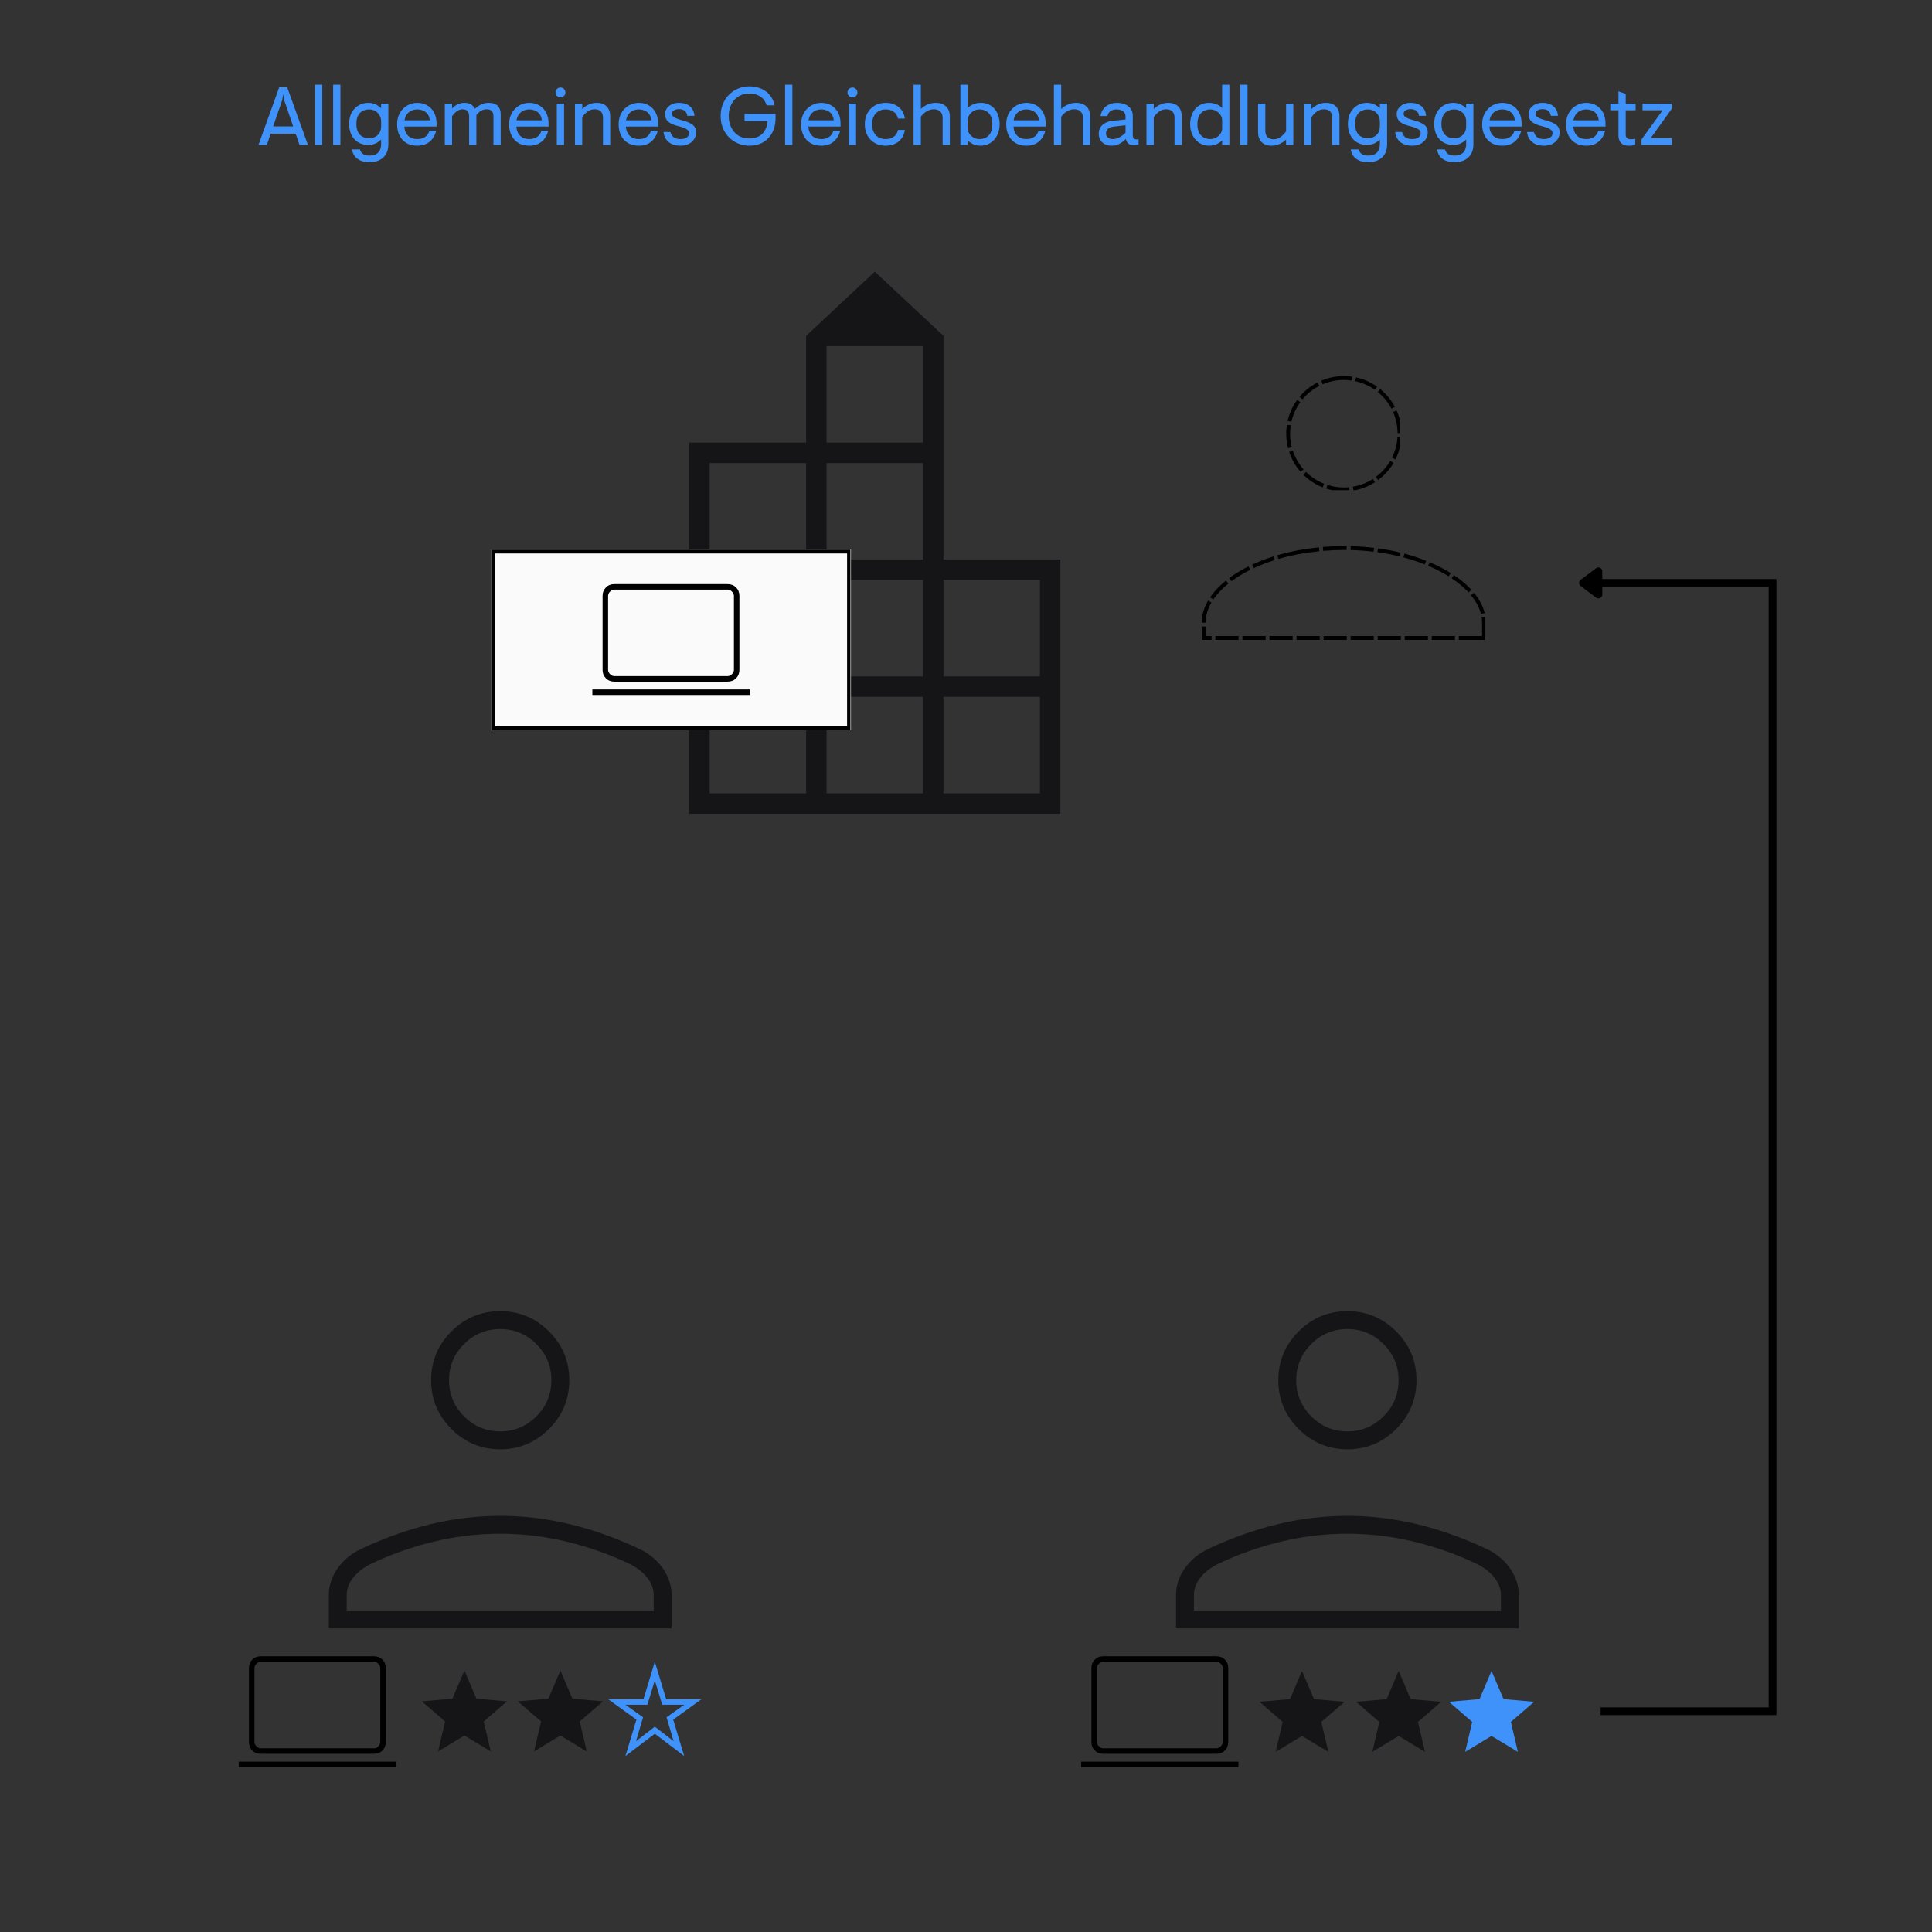 <svg xmlns="http://www.w3.org/2000/svg" xmlns:xlink="http://www.w3.org/1999/xlink" width="500" zoomAndPan="magnify" viewBox="0 0 375 375" height="500" preserveAspectRatio="xMidYMid meet" version="1.0"><rect x="0" y="0" width="375" height="375" fill="#333333" stroke="none"/><defs><g/><clipPath id="61af30947c"><path d="M 249.656 73 L 271.797 73 L 271.797 95.141 L 249.656 95.141 Z M 249.656 73 " clip-rule="nonzero"/></clipPath><clipPath id="d04f875b0f"><path d="M 260.84 73 C 254.664 73 249.656 78.008 249.656 84.184 C 249.656 90.363 254.664 95.371 260.84 95.371 C 267.02 95.371 272.027 90.363 272.027 84.184 C 272.027 78.008 267.02 73 260.84 73 Z M 260.84 73 " clip-rule="nonzero"/></clipPath><clipPath id="1d013d5495"><path d="M 233.262 105.996 L 288.293 105.996 L 288.293 124.344 L 233.262 124.344 Z M 233.262 105.996 " clip-rule="nonzero"/></clipPath><clipPath id="c5a5f9f224"><path d="M 251.656 106.871 C 254.477 106.344 257.699 105.996 260.855 105.996 C 264.008 105.996 267.047 106.293 269.844 106.824 C 269.902 106.84 269.961 106.84 270.023 106.855 C 280.531 108.973 288.27 114.562 288.418 120.672 L 288.418 124.203 L 233.262 124.203 L 233.262 120.676 C 233.41 114.531 241.031 108.941 251.656 106.871 Z M 251.656 106.871 " clip-rule="nonzero"/></clipPath><clipPath id="d4c49daa67"><path d="M 95.324 106.676 L 165.168 106.676 L 165.168 141.75 L 95.324 141.75 Z M 95.324 106.676 " clip-rule="nonzero"/></clipPath><clipPath id="817c27051b"><path d="M 95.324 106.676 L 165.074 106.676 L 165.074 141.75 L 95.324 141.75 Z M 95.324 106.676 " clip-rule="nonzero"/></clipPath></defs><path fill="#151417" d="M 133.777 157.949 L 133.777 85.902 L 156.469 85.902 L 156.469 65.199 L 169.801 52.719 L 183.133 65.199 L 183.133 108.594 L 205.824 108.594 L 205.824 157.949 Z M 137.75 153.977 L 156.469 153.977 L 156.469 135.258 L 137.75 135.258 Z M 137.75 131.285 L 156.469 131.285 L 156.469 112.566 L 137.75 112.566 Z M 137.75 108.594 L 156.469 108.594 L 156.469 89.875 L 137.75 89.875 Z M 160.441 153.977 L 179.16 153.977 L 179.16 135.258 L 160.441 135.258 Z M 160.441 131.285 L 179.16 131.285 L 179.16 112.566 L 160.441 112.566 Z M 160.441 108.594 L 179.16 108.594 L 179.16 89.875 L 160.441 89.875 Z M 160.441 85.902 L 179.16 85.902 L 179.16 67.184 L 160.441 67.184 Z M 183.133 153.977 L 201.852 153.977 L 201.852 135.258 L 183.133 135.258 Z M 183.133 131.285 L 201.852 131.285 L 201.852 112.566 L 183.133 112.566 Z M 183.133 131.285 " fill-opacity="1" fill-rule="nonzero"/><g clip-path="url(#61af30947c)"><g clip-path="url(#d04f875b0f)"><path fill="#000000" d="M 256.086 74.891 C 254.82 75.539 253.73 76.414 252.816 77.508 L 251.664 76.551 C 252.711 75.297 253.953 74.297 255.402 73.559 Z M 252.387 78.062 C 251.551 79.215 250.977 80.48 250.664 81.863 L 249.199 81.531 C 249.559 79.949 250.219 78.5 251.172 77.184 Z M 250.531 82.555 C 250.445 83.09 250.406 83.633 250.406 84.184 C 250.406 85.078 250.516 85.949 250.738 86.805 L 249.285 87.18 C 249.031 86.203 248.906 85.203 248.906 84.184 C 248.906 83.559 248.953 82.938 249.051 82.32 Z M 250.934 87.473 C 251.379 88.816 252.074 90.023 253.02 91.094 L 251.895 92.086 C 250.816 90.867 250.02 89.484 249.508 87.945 Z M 253.5 91.602 C 254.52 92.609 255.688 93.371 257.012 93.895 L 256.457 95.289 C 254.945 94.691 253.609 93.82 252.445 92.668 Z M 257.66 94.125 C 258.688 94.453 259.75 94.621 260.84 94.621 C 261.188 94.621 261.535 94.602 261.879 94.566 L 262.027 96.062 C 261.633 96.102 261.238 96.121 260.84 96.121 C 259.594 96.121 258.379 95.93 257.203 95.555 Z M 262.586 94.473 C 263.984 94.238 265.281 93.738 266.477 92.969 L 267.285 94.23 C 265.918 95.109 264.434 95.684 262.832 95.953 Z M 267.055 92.57 C 268.195 91.719 269.129 90.684 269.848 89.457 L 271.141 90.215 C 270.32 91.617 269.254 92.805 267.945 93.773 Z M 270.184 88.836 C 270.82 87.562 271.176 86.215 271.258 84.793 L 272.754 84.879 C 272.664 86.508 272.254 88.051 271.527 89.504 Z M 271.273 84.066 C 271.258 82.633 270.965 81.266 270.387 79.965 L 271.762 79.359 C 272.418 80.848 272.758 82.41 272.773 84.051 Z M 270.078 79.328 C 269.418 78.07 268.531 76.992 267.426 76.09 L 268.375 74.926 C 269.637 75.957 270.648 77.191 271.406 78.629 Z M 266.867 75.664 C 265.707 74.844 264.438 74.281 263.051 73.984 L 263.367 72.516 C 264.953 72.859 266.41 73.5 267.734 74.441 Z M 262.359 73.859 C 261.855 73.785 261.352 73.75 260.84 73.75 C 259.406 73.75 258.035 74.027 256.727 74.59 L 256.137 73.211 C 257.633 72.57 259.199 72.25 260.84 72.25 C 261.422 72.25 262 72.289 262.574 72.375 Z M 262.359 73.859 " fill-opacity="1" fill-rule="nonzero"/></g></g><g clip-path="url(#1d013d5495)"><g clip-path="url(#c5a5f9f224)"><path fill="#000000" d="M 256.703 105.43 C 258.125 105.305 259.508 105.246 260.855 105.246 L 261.395 105.25 L 261.383 106.75 L 260.855 106.746 C 259.551 106.746 258.211 106.805 256.832 106.922 Z M 262.188 105.262 C 263.742 105.305 265.285 105.414 266.809 105.598 L 266.629 107.086 C 265.152 106.91 263.66 106.801 262.148 106.762 Z M 267.551 105.691 C 268.371 105.805 269.184 105.934 269.984 106.086 L 270.016 106.09 L 270.043 106.102 L 270.035 106.098 C 270.109 106.105 270.172 106.117 270.223 106.133 L 270.023 106.855 L 270.172 106.121 C 270.801 106.246 271.422 106.387 272.039 106.539 L 271.68 107.996 C 271.086 107.848 270.484 107.715 269.875 107.59 L 269.848 107.586 L 269.82 107.578 L 269.828 107.582 C 269.758 107.57 269.695 107.559 269.645 107.547 L 269.844 106.824 L 269.703 107.559 C 268.93 107.414 268.145 107.285 267.352 107.18 Z M 272.797 106.734 C 274.297 107.137 275.73 107.609 277.098 108.152 L 276.543 109.547 C 275.23 109.023 273.852 108.57 272.41 108.184 Z M 277.793 108.438 C 279.316 109.082 280.715 109.805 281.988 110.602 L 281.195 111.871 C 279.988 111.117 278.66 110.434 277.207 109.82 Z M 282.613 111.004 C 283.996 111.926 285.172 112.914 286.145 113.973 L 285.039 114.988 C 284.148 114.02 283.062 113.109 281.781 112.25 Z M 286.672 114.578 C 287.797 115.938 288.543 117.348 288.91 118.801 L 287.457 119.168 C 287.145 117.934 286.496 116.719 285.516 115.535 Z M 289.074 119.609 C 289.129 119.957 289.16 120.305 289.168 120.652 L 289.168 124.953 L 288.406 124.953 L 288.406 123.453 L 288.418 123.453 L 288.418 124.203 L 287.668 124.203 L 287.668 120.672 L 288.418 120.672 L 287.668 120.691 C 287.66 120.406 287.637 120.121 287.594 119.836 Z M 287.656 124.953 L 283.156 124.953 L 283.156 123.453 L 287.656 123.453 Z M 282.406 124.953 L 277.906 124.953 L 277.906 123.453 L 282.406 123.453 Z M 277.156 124.953 L 272.656 124.953 L 272.656 123.453 L 277.156 123.453 Z M 271.906 124.953 L 267.406 124.953 L 267.406 123.453 L 271.906 123.453 Z M 266.656 124.953 L 262.156 124.953 L 262.156 123.453 L 266.656 123.453 Z M 261.406 124.953 L 256.906 124.953 L 256.906 123.453 L 261.406 123.453 Z M 256.156 124.953 L 251.656 124.953 L 251.656 123.453 L 256.156 123.453 Z M 250.906 124.953 L 246.406 124.953 L 246.406 123.453 L 250.906 123.453 Z M 245.656 124.953 L 241.156 124.953 L 241.156 123.453 L 245.656 123.453 Z M 240.406 124.953 L 235.906 124.953 L 235.906 123.453 L 240.406 123.453 Z M 235.156 124.953 L 232.512 124.953 L 232.512 121.598 L 234.012 121.598 L 234.012 124.203 L 233.262 124.203 L 233.262 123.453 L 235.156 123.453 Z M 232.512 120.848 L 232.512 120.656 C 232.547 119.141 232.992 117.652 233.84 116.195 L 235.137 116.949 C 234.418 118.188 234.043 119.434 234.012 120.691 L 233.262 120.676 L 234.012 120.676 L 234.012 120.848 Z M 234.266 115.52 C 235.082 114.309 236.156 113.172 237.492 112.098 L 238.434 113.27 C 237.215 114.246 236.242 115.277 235.508 116.359 Z M 238.125 111.609 C 239.277 110.758 240.566 109.977 242 109.266 L 242.664 110.609 C 241.312 111.281 240.098 112.016 239.02 112.816 Z M 242.723 108.918 C 244.059 108.297 245.48 107.75 246.992 107.277 L 247.441 108.707 C 245.992 109.16 244.633 109.684 243.352 110.277 Z M 247.723 107.055 C 248.949 106.695 250.211 106.391 251.512 106.137 C 252.961 105.863 254.438 105.652 255.934 105.5 L 256.086 106.992 C 254.629 107.141 253.199 107.344 251.801 107.609 C 250.543 107.852 249.324 108.148 248.141 108.492 Z M 247.723 107.055 " fill-opacity="1" fill-rule="nonzero"/></g></g><g clip-path="url(#d4c49daa67)"><path fill="#fafafa" d="M 95.324 106.676 L 165.199 106.676 L 165.199 141.75 L 95.324 141.75 Z M 95.324 106.676 " fill-opacity="1" fill-rule="nonzero"/></g><g clip-path="url(#817c27051b)"><path stroke-linecap="butt" transform="matrix(0.75, 0, 0, 0.75, 95.323, 106.676)" fill="none" stroke-linejoin="miter" d="M 0.001 -0.001 L 93.126 -0.001 L 93.126 46.765 L 0.001 46.765 Z M 0.001 -0.001 " stroke="#000000" stroke-width="2" stroke-opacity="1" stroke-miterlimit="4"/></g><path fill="#000000" d="M 114.977 134.891 L 114.977 133.824 L 145.504 133.824 L 145.504 134.891 Z M 119.25 132.297 C 118.59 132.297 118.043 132.082 117.609 131.648 C 117.18 131.215 116.961 130.668 116.961 130.008 L 116.961 115.66 C 116.961 115 117.18 114.453 117.609 114.02 C 118.043 113.586 118.59 113.371 119.25 113.371 L 141.23 113.371 C 141.891 113.371 142.438 113.586 142.871 114.02 C 143.305 114.453 143.52 115 143.52 115.66 L 143.52 130.008 C 143.52 130.668 143.305 131.215 142.871 131.648 C 142.438 132.082 141.891 132.297 141.23 132.297 Z M 119.25 131.23 L 141.23 131.23 C 141.535 131.23 141.816 131.102 142.07 130.848 C 142.324 130.594 142.453 130.312 142.453 130.008 L 142.453 115.66 C 142.453 115.355 142.324 115.074 142.07 114.82 C 141.816 114.566 141.535 114.438 141.23 114.438 L 119.25 114.438 C 118.945 114.438 118.668 114.566 118.41 114.82 C 118.156 115.074 118.031 115.355 118.031 115.66 L 118.031 130.008 C 118.031 130.312 118.156 130.594 118.41 130.848 C 118.668 131.102 118.945 131.23 119.25 131.23 Z M 118.031 131.23 L 118.031 114.438 Z M 118.031 131.23 " fill-opacity="1" fill-rule="nonzero"/><path fill="#151417" d="M 261.531 281.309 C 257.844 281.309 254.688 279.992 252.062 277.367 C 249.434 274.742 248.121 271.586 248.121 267.898 C 248.121 264.211 249.434 261.055 252.062 258.43 C 254.688 255.805 257.844 254.492 261.531 254.492 C 265.219 254.492 268.375 255.805 271 258.43 C 273.625 261.055 274.938 264.211 274.938 267.898 C 274.938 271.586 273.625 274.742 271 277.367 C 268.375 279.992 265.219 281.309 261.531 281.309 Z M 228.258 316.066 L 228.258 309.613 C 228.258 307.793 228.816 306.074 229.934 304.461 C 231.051 302.848 232.562 301.582 234.465 300.672 C 239.02 298.523 243.551 296.906 248.059 295.832 C 252.57 294.754 257.062 294.219 261.531 294.219 C 266 294.219 270.488 294.754 275 295.832 C 279.512 296.906 284.043 298.523 288.594 300.672 C 290.496 301.582 292.008 302.848 293.125 304.461 C 294.242 306.074 294.801 307.793 294.801 309.613 L 294.801 316.066 Z M 231.734 312.59 L 291.324 312.59 L 291.324 309.613 C 291.324 308.453 290.934 307.355 290.145 306.32 C 289.359 305.289 288.262 304.398 286.855 303.652 C 282.883 301.75 278.758 300.281 274.48 299.246 C 270.203 298.211 265.887 297.695 261.531 297.695 C 257.176 297.695 252.859 298.211 248.582 299.246 C 244.301 300.281 240.176 301.75 236.203 303.652 C 234.797 304.398 233.699 305.289 232.914 306.32 C 232.129 307.355 231.734 308.453 231.734 309.613 Z M 261.531 277.832 C 264.262 277.832 266.598 276.859 268.543 274.914 C 270.488 272.969 271.461 270.629 271.461 267.898 C 271.461 265.168 270.488 262.828 268.543 260.887 C 266.598 258.941 264.262 257.969 261.531 257.969 C 258.797 257.969 256.461 258.941 254.516 260.887 C 252.57 262.828 251.598 265.168 251.598 267.898 C 251.598 270.629 252.57 272.969 254.516 274.914 C 256.461 276.859 258.797 277.832 261.531 277.832 Z M 261.531 267.898 Z M 261.531 312.59 Z M 261.531 312.59 " fill-opacity="1" fill-rule="nonzero"/><path fill="#000000" d="M 209.859 343.004 L 209.859 341.938 L 240.387 341.938 L 240.387 343.004 Z M 214.133 340.41 C 213.473 340.41 212.926 340.195 212.492 339.762 C 212.062 339.328 211.844 338.781 211.844 338.121 L 211.844 323.773 C 211.844 323.113 212.062 322.566 212.492 322.133 C 212.926 321.699 213.473 321.484 214.133 321.484 L 236.113 321.484 C 236.777 321.484 237.324 321.699 237.754 322.133 C 238.188 322.566 238.402 323.113 238.402 323.773 L 238.402 338.121 C 238.402 338.781 238.188 339.328 237.754 339.762 C 237.324 340.195 236.777 340.41 236.113 340.41 Z M 214.133 339.344 L 236.113 339.344 C 236.418 339.344 236.699 339.215 236.953 338.961 C 237.207 338.707 237.336 338.426 237.336 338.121 L 237.336 323.773 C 237.336 323.469 237.207 323.188 236.953 322.934 C 236.699 322.68 236.418 322.551 236.113 322.551 L 214.133 322.551 C 213.828 322.551 213.551 322.68 213.297 322.934 C 213.039 323.188 212.914 323.469 212.914 323.773 L 212.914 338.121 C 212.914 338.426 213.039 338.707 213.297 338.961 C 213.551 339.215 213.828 339.344 214.133 339.344 Z M 212.914 339.344 L 212.914 322.551 Z M 212.914 339.344 " fill-opacity="1" fill-rule="nonzero"/><path fill="#151417" d="M 247.602 340.035 L 248.965 334.227 L 244.457 330.32 L 250.387 329.805 L 252.719 324.328 L 255.047 329.805 L 260.98 330.32 L 256.469 334.227 L 257.832 340.035 L 252.719 336.949 Z M 247.602 340.035 " fill-opacity="1" fill-rule="nonzero"/><path fill="#151417" d="M 266.363 340.035 L 267.727 334.227 L 263.215 330.32 L 269.148 329.805 L 271.477 324.328 L 273.809 329.805 L 279.738 330.32 L 275.23 334.227 L 276.59 340.035 L 271.477 336.949 Z M 266.363 340.035 " fill-opacity="1" fill-rule="nonzero"/><path fill="#3f92fa" d="M 284.391 340.035 L 285.754 334.227 L 281.242 330.32 L 287.176 329.805 L 289.504 324.328 L 291.836 329.805 L 297.766 330.32 L 293.258 334.227 L 294.617 340.035 L 289.504 336.949 Z M 284.391 340.035 " fill-opacity="1" fill-rule="nonzero"/><path fill="#151417" d="M 97.09 281.309 C 93.402 281.309 90.246 279.992 87.621 277.367 C 84.996 274.742 83.684 271.586 83.684 267.898 C 83.684 264.211 84.996 261.055 87.621 258.43 C 90.246 255.805 93.402 254.492 97.09 254.492 C 100.777 254.492 103.934 255.805 106.559 258.43 C 109.184 261.055 110.496 264.211 110.496 267.898 C 110.496 271.586 109.184 274.742 106.559 277.367 C 103.934 279.992 100.777 281.309 97.09 281.309 Z M 63.82 316.066 L 63.82 309.613 C 63.82 307.793 64.379 306.074 65.496 304.461 C 66.613 302.848 68.121 301.582 70.027 300.672 C 74.578 298.523 79.109 296.906 83.621 295.832 C 88.129 294.754 92.621 294.219 97.09 294.219 C 101.559 294.219 106.051 294.754 110.559 295.832 C 115.07 296.906 119.602 298.523 124.152 300.672 C 126.059 301.582 127.566 302.848 128.684 304.461 C 129.801 306.074 130.359 307.793 130.359 309.613 L 130.359 316.066 Z M 67.297 312.59 L 126.883 312.59 L 126.883 309.613 C 126.883 308.453 126.492 307.355 125.707 306.32 C 124.918 305.289 123.824 304.398 122.414 303.652 C 118.441 301.75 114.316 300.281 110.039 299.246 C 105.762 298.211 101.445 297.695 97.09 297.695 C 92.734 297.695 88.418 298.211 84.141 299.246 C 79.863 300.281 75.738 301.75 71.766 303.652 C 70.355 304.398 69.262 305.289 68.473 306.32 C 67.688 307.355 67.297 308.453 67.297 309.613 Z M 97.09 277.832 C 99.82 277.832 102.16 276.859 104.105 274.914 C 106.051 272.969 107.02 270.629 107.02 267.898 C 107.02 265.168 106.051 262.828 104.105 260.887 C 102.16 258.941 99.82 257.969 97.09 257.969 C 94.359 257.969 92.02 258.941 90.074 260.887 C 88.129 262.828 87.156 265.168 87.156 267.898 C 87.156 270.629 88.129 272.969 90.074 274.914 C 92.02 276.859 94.359 277.832 97.09 277.832 Z M 97.09 267.898 Z M 97.09 312.59 Z M 97.09 312.59 " fill-opacity="1" fill-rule="nonzero"/><path fill="#000000" d="M 46.34 343.004 L 46.34 341.938 L 76.867 341.938 L 76.867 343.004 Z M 50.613 340.41 C 49.953 340.41 49.406 340.195 48.973 339.762 C 48.539 339.328 48.324 338.781 48.324 338.121 L 48.324 323.773 C 48.324 323.113 48.539 322.566 48.973 322.133 C 49.406 321.699 49.953 321.484 50.613 321.484 L 72.594 321.484 C 73.254 321.484 73.801 321.699 74.234 322.133 C 74.668 322.566 74.883 323.113 74.883 323.773 L 74.883 338.121 C 74.883 338.781 74.668 339.328 74.234 339.762 C 73.801 340.195 73.254 340.41 72.594 340.41 Z M 50.613 339.344 L 72.594 339.344 C 72.898 339.344 73.18 339.215 73.434 338.961 C 73.688 338.707 73.812 338.426 73.812 338.121 L 73.812 323.773 C 73.812 323.469 73.688 323.188 73.434 322.934 C 73.18 322.68 72.898 322.551 72.594 322.551 L 50.613 322.551 C 50.309 322.551 50.027 322.68 49.773 322.934 C 49.52 323.188 49.391 323.469 49.391 323.773 L 49.391 338.121 C 49.391 338.426 49.52 338.707 49.773 338.961 C 50.027 339.215 50.309 339.344 50.613 339.344 Z M 49.391 339.344 L 49.391 322.551 Z M 49.391 339.344 " fill-opacity="1" fill-rule="nonzero"/><path fill="#151417" d="M 85.031 339.949 L 86.395 334.137 L 81.883 330.234 L 87.816 329.719 L 90.145 324.242 L 92.477 329.719 L 98.406 330.234 L 93.898 334.137 L 95.258 339.949 L 90.145 336.863 Z M 85.031 339.949 " fill-opacity="1" fill-rule="nonzero"/><path fill="#151417" d="M 103.656 339.949 L 105.02 334.137 L 100.512 330.234 L 106.441 329.719 L 108.773 324.242 L 111.102 329.719 L 117.031 330.234 L 112.523 334.137 L 113.887 339.949 L 108.773 336.863 Z M 103.656 339.949 " fill-opacity="1" fill-rule="nonzero"/><path fill="#3f92fa" d="M 123.449 337.957 L 127.098 335.148 L 130.742 337.957 L 129.375 333.324 L 132.797 330.895 L 128.539 330.895 L 127.098 326.184 L 125.652 330.895 L 121.398 330.895 L 124.816 333.324 Z M 121.398 340.848 L 123.527 333.781 L 118.055 329.828 L 124.895 329.828 L 127.098 322.535 L 129.301 329.828 L 136.137 329.828 L 130.668 333.781 L 132.797 340.848 L 127.098 336.516 Z M 127.098 332.07 Z M 127.098 332.07 " fill-opacity="1" fill-rule="nonzero"/><g fill="#3f92fa" fill-opacity="1"><g transform="translate(49.852, 28.116)"><g><path d="M 0.32 0 L 4.352 -11.199 L 5.887 -11.199 L 9.918 0 L 8.285 0 L 7.535 -2.176 L 2.688 -2.176 L 1.953 0 Z M 3.168 -3.582 L 7.055 -3.582 L 5.328 -8.621 L 5.121 -9.824 L 4.91 -8.621 Z M 3.168 -3.582 "/></g></g></g><g fill="#3f92fa" fill-opacity="1"><g transform="translate(60.089, 28.116)"><g><path d="M 1.055 -11.68 L 2.465 -11.68 L 2.465 0 L 1.055 0 Z M 1.055 -11.68 "/></g></g></g><g fill="#3f92fa" fill-opacity="1"><g transform="translate(63.608, 28.116)"><g><path d="M 1.055 -11.68 L 2.465 -11.68 L 2.465 0 L 1.055 0 Z M 1.055 -11.68 "/></g></g></g><g fill="#3f92fa" fill-opacity="1"><g transform="translate(67.127, 28.116)"><g><path d="M 4.574 3.359 C 3.895 3.359 3.312 3.254 2.832 3.039 C 2.352 2.828 1.977 2.531 1.703 2.16 C 1.434 1.785 1.266 1.359 1.199 0.879 L 2.734 0.879 C 2.789 1.105 2.887 1.305 3.023 1.488 C 3.164 1.668 3.352 1.812 3.59 1.918 C 3.832 2.027 4.145 2.078 4.527 2.078 C 5.125 2.078 5.59 1.977 5.926 1.77 C 6.262 1.559 6.5 1.289 6.641 0.953 C 6.777 0.617 6.848 0.258 6.848 -0.129 L 6.848 -1.055 C 6.496 -0.691 6.117 -0.426 5.719 -0.258 C 5.32 -0.086 4.836 0 4.27 0 C 3.578 0 2.957 -0.164 2.406 -0.488 C 1.859 -0.812 1.426 -1.281 1.113 -1.887 C 0.797 -2.496 0.641 -3.227 0.641 -4.078 C 0.641 -4.934 0.809 -5.664 1.145 -6.27 C 1.48 -6.879 1.926 -7.344 2.488 -7.672 C 3.047 -7.996 3.652 -8.16 4.305 -8.16 C 4.922 -8.16 5.441 -8.047 5.863 -7.824 C 6.285 -7.598 6.613 -7.363 6.848 -7.117 L 6.848 -8 L 8.254 -8 L 8.254 -0.047 C 8.254 0.633 8.109 1.23 7.824 1.742 C 7.535 2.254 7.117 2.652 6.574 2.934 C 6.031 3.219 5.363 3.359 4.574 3.359 Z M 4.527 -1.281 C 4.879 -1.281 5.195 -1.34 5.48 -1.457 C 5.762 -1.574 6.008 -1.734 6.215 -1.938 C 6.422 -2.137 6.582 -2.379 6.688 -2.656 C 6.793 -2.934 6.848 -3.23 6.848 -3.551 L 6.848 -4.574 C 6.848 -5.023 6.742 -5.422 6.527 -5.766 C 6.312 -6.113 6.035 -6.387 5.688 -6.582 C 5.34 -6.781 4.953 -6.879 4.527 -6.879 C 4.078 -6.879 3.668 -6.785 3.289 -6.598 C 2.91 -6.414 2.609 -6.113 2.383 -5.703 C 2.16 -5.293 2.047 -4.75 2.047 -4.078 C 2.047 -3.406 2.16 -2.867 2.383 -2.457 C 2.609 -2.047 2.91 -1.746 3.289 -1.559 C 3.668 -1.375 4.078 -1.281 4.527 -1.281 Z M 4.527 -1.281 "/></g></g></g><g fill="#3f92fa" fill-opacity="1"><g transform="translate(76.437, 28.116)"><g><path d="M 4.543 0.16 C 3.734 0.16 3.035 -0.012 2.457 -0.359 C 1.875 -0.707 1.426 -1.191 1.113 -1.816 C 0.797 -2.441 0.641 -3.168 0.641 -4 C 0.641 -4.832 0.82 -5.559 1.176 -6.184 C 1.531 -6.809 2.012 -7.293 2.609 -7.641 C 3.203 -7.984 3.852 -8.16 4.543 -8.16 C 5.258 -8.16 5.898 -8 6.465 -7.68 C 7.027 -7.359 7.477 -6.898 7.809 -6.297 C 8.137 -5.691 8.301 -4.961 8.301 -4.094 L 8.301 -3.551 L 2.062 -3.551 C 2.074 -3.168 2.145 -2.828 2.273 -2.527 C 2.398 -2.23 2.574 -1.973 2.793 -1.758 C 3.012 -1.547 3.27 -1.387 3.566 -1.281 C 3.867 -1.172 4.195 -1.121 4.559 -1.121 C 4.977 -1.121 5.344 -1.188 5.664 -1.32 C 5.984 -1.453 6.246 -1.641 6.453 -1.887 C 6.664 -2.133 6.816 -2.414 6.91 -2.734 L 8.223 -2.734 C 8.008 -1.852 7.59 -1.148 6.957 -0.625 C 6.328 -0.102 5.523 0.16 4.543 0.16 Z M 2.078 -4.766 L 6.977 -4.766 C 6.941 -5.238 6.812 -5.629 6.582 -5.941 C 6.355 -6.258 6.059 -6.492 5.703 -6.648 C 5.348 -6.801 4.961 -6.879 4.543 -6.879 C 4.129 -6.879 3.746 -6.797 3.398 -6.633 C 3.055 -6.465 2.766 -6.227 2.535 -5.91 C 2.305 -5.598 2.156 -5.215 2.078 -4.766 Z M 2.078 -4.766 "/></g></g></g><g fill="#3f92fa" fill-opacity="1"><g transform="translate(85.283, 28.116)"><g><path d="M 1.055 0 L 1.055 -8 L 2.465 -8 L 2.465 -7.055 C 2.773 -7.395 3.133 -7.664 3.543 -7.863 C 3.953 -8.059 4.406 -8.16 4.895 -8.16 C 5.406 -8.16 5.816 -8.062 6.129 -7.871 C 6.438 -7.68 6.691 -7.391 6.895 -7.008 C 7.289 -7.371 7.707 -7.652 8.152 -7.855 C 8.594 -8.059 9.059 -8.16 9.551 -8.16 C 10.371 -8.16 10.969 -7.957 11.344 -7.551 C 11.715 -7.145 11.902 -6.629 11.902 -6 L 11.902 0 L 10.496 0 L 10.496 -5.582 C 10.496 -5.859 10.445 -6.098 10.352 -6.297 C 10.254 -6.492 10.113 -6.645 9.926 -6.75 C 9.738 -6.859 9.496 -6.91 9.199 -6.91 C 8.805 -6.91 8.438 -6.816 8.094 -6.621 C 7.754 -6.43 7.449 -6.148 7.184 -5.773 L 7.184 0 L 5.773 0 L 5.773 -5.52 C 5.773 -5.945 5.676 -6.285 5.48 -6.535 C 5.281 -6.785 4.953 -6.91 4.496 -6.91 C 4.238 -6.91 3.988 -6.852 3.742 -6.734 C 3.5 -6.617 3.27 -6.457 3.055 -6.254 C 2.844 -6.051 2.645 -5.828 2.465 -5.582 L 2.465 0 Z M 1.055 0 "/></g></g></g><g fill="#3f92fa" fill-opacity="1"><g transform="translate(98.176, 28.116)"><g><path d="M 4.543 0.16 C 3.734 0.16 3.035 -0.012 2.457 -0.359 C 1.875 -0.707 1.426 -1.191 1.113 -1.816 C 0.797 -2.441 0.641 -3.168 0.641 -4 C 0.641 -4.832 0.82 -5.559 1.176 -6.184 C 1.531 -6.809 2.012 -7.293 2.609 -7.641 C 3.203 -7.984 3.852 -8.16 4.543 -8.16 C 5.258 -8.16 5.898 -8 6.465 -7.68 C 7.027 -7.359 7.477 -6.898 7.809 -6.297 C 8.137 -5.691 8.301 -4.961 8.301 -4.094 L 8.301 -3.551 L 2.062 -3.551 C 2.074 -3.168 2.145 -2.828 2.273 -2.527 C 2.398 -2.23 2.574 -1.973 2.793 -1.758 C 3.012 -1.547 3.27 -1.387 3.566 -1.281 C 3.867 -1.172 4.195 -1.121 4.559 -1.121 C 4.977 -1.121 5.344 -1.188 5.664 -1.32 C 5.984 -1.453 6.246 -1.641 6.453 -1.887 C 6.664 -2.133 6.816 -2.414 6.91 -2.734 L 8.223 -2.734 C 8.008 -1.852 7.59 -1.148 6.957 -0.625 C 6.328 -0.102 5.523 0.16 4.543 0.16 Z M 2.078 -4.766 L 6.977 -4.766 C 6.941 -5.238 6.812 -5.629 6.582 -5.941 C 6.355 -6.258 6.059 -6.492 5.703 -6.648 C 5.348 -6.801 4.961 -6.879 4.543 -6.879 C 4.129 -6.879 3.746 -6.797 3.398 -6.633 C 3.055 -6.465 2.766 -6.227 2.535 -5.91 C 2.305 -5.598 2.156 -5.215 2.078 -4.766 Z M 2.078 -4.766 "/></g></g></g><g fill="#3f92fa" fill-opacity="1"><g transform="translate(107.022, 28.116)"><g><path d="M 1.055 0 L 1.055 -8 L 2.465 -8 L 2.465 0 Z M 1.758 -9.215 C 1.492 -9.215 1.266 -9.309 1.078 -9.496 C 0.895 -9.68 0.801 -9.906 0.801 -10.176 C 0.801 -10.441 0.895 -10.668 1.078 -10.855 C 1.266 -11.039 1.492 -11.133 1.758 -11.133 C 2.027 -11.133 2.254 -11.039 2.441 -10.855 C 2.625 -10.668 2.719 -10.441 2.719 -10.176 C 2.719 -9.906 2.625 -9.68 2.441 -9.496 C 2.254 -9.309 2.027 -9.215 1.758 -9.215 Z M 1.758 -9.215 "/></g></g></g><g fill="#3f92fa" fill-opacity="1"><g transform="translate(110.541, 28.116)"><g><path d="M 1.055 0 L 1.055 -8 L 2.465 -8 L 2.465 -6.957 C 2.656 -7.16 2.895 -7.355 3.176 -7.535 C 3.457 -7.715 3.777 -7.867 4.137 -7.984 C 4.492 -8.102 4.867 -8.16 5.262 -8.16 C 5.84 -8.16 6.32 -8.051 6.711 -7.84 C 7.102 -7.625 7.395 -7.32 7.598 -6.926 C 7.801 -6.531 7.902 -6.062 7.902 -5.52 L 7.902 0 L 6.496 0 L 6.496 -5.262 C 6.496 -5.613 6.434 -5.914 6.312 -6.16 C 6.188 -6.406 6.004 -6.59 5.758 -6.719 C 5.516 -6.848 5.215 -6.91 4.863 -6.91 C 4.371 -6.91 3.926 -6.766 3.52 -6.473 C 3.113 -6.176 2.762 -5.812 2.465 -5.375 L 2.465 0 Z M 1.055 0 "/></g></g></g><g fill="#3f92fa" fill-opacity="1"><g transform="translate(119.435, 28.116)"><g><path d="M 4.543 0.16 C 3.734 0.16 3.035 -0.012 2.457 -0.359 C 1.875 -0.707 1.426 -1.191 1.113 -1.816 C 0.797 -2.441 0.641 -3.168 0.641 -4 C 0.641 -4.832 0.82 -5.559 1.176 -6.184 C 1.531 -6.809 2.012 -7.293 2.609 -7.641 C 3.203 -7.984 3.852 -8.16 4.543 -8.16 C 5.258 -8.16 5.898 -8 6.465 -7.68 C 7.027 -7.359 7.477 -6.898 7.809 -6.297 C 8.137 -5.691 8.301 -4.961 8.301 -4.094 L 8.301 -3.551 L 2.062 -3.551 C 2.074 -3.168 2.145 -2.828 2.273 -2.527 C 2.398 -2.23 2.574 -1.973 2.793 -1.758 C 3.012 -1.547 3.27 -1.387 3.566 -1.281 C 3.867 -1.172 4.195 -1.121 4.559 -1.121 C 4.977 -1.121 5.344 -1.188 5.664 -1.32 C 5.984 -1.453 6.246 -1.641 6.453 -1.887 C 6.664 -2.133 6.816 -2.414 6.91 -2.734 L 8.223 -2.734 C 8.008 -1.852 7.59 -1.148 6.957 -0.625 C 6.328 -0.102 5.523 0.16 4.543 0.16 Z M 2.078 -4.766 L 6.977 -4.766 C 6.941 -5.238 6.812 -5.629 6.582 -5.941 C 6.355 -6.258 6.059 -6.492 5.703 -6.648 C 5.348 -6.801 4.961 -6.879 4.543 -6.879 C 4.129 -6.879 3.746 -6.797 3.398 -6.633 C 3.055 -6.465 2.766 -6.227 2.535 -5.91 C 2.305 -5.598 2.156 -5.215 2.078 -4.766 Z M 2.078 -4.766 "/></g></g></g><g fill="#3f92fa" fill-opacity="1"><g transform="translate(128.281, 28.116)"><g><path d="M 3.809 0.16 C 2.859 0.16 2.094 -0.074 1.512 -0.543 C 0.93 -1.012 0.598 -1.664 0.512 -2.496 L 1.84 -2.496 C 1.914 -2.23 2.027 -1.992 2.176 -1.785 C 2.324 -1.574 2.531 -1.414 2.801 -1.297 C 3.066 -1.18 3.414 -1.121 3.84 -1.121 C 4.129 -1.121 4.395 -1.164 4.641 -1.246 C 4.883 -1.332 5.082 -1.461 5.23 -1.633 C 5.379 -1.801 5.457 -2.012 5.457 -2.254 C 5.457 -2.5 5.371 -2.703 5.207 -2.863 C 5.043 -3.023 4.789 -3.172 4.449 -3.305 C 4.105 -3.438 3.676 -3.566 3.152 -3.695 C 2.363 -3.898 1.773 -4.18 1.383 -4.535 C 0.996 -4.891 0.801 -5.379 0.801 -6 C 0.801 -6.395 0.914 -6.754 1.145 -7.078 C 1.375 -7.402 1.691 -7.664 2.094 -7.863 C 2.5 -8.059 2.969 -8.16 3.504 -8.16 C 4.078 -8.16 4.582 -8.062 5.016 -7.871 C 5.445 -7.68 5.793 -7.395 6.055 -7.023 C 6.316 -6.648 6.469 -6.188 6.512 -5.633 L 5.121 -5.633 C 5.086 -5.918 5 -6.16 4.855 -6.359 C 4.711 -6.555 4.523 -6.703 4.297 -6.801 C 4.066 -6.895 3.801 -6.941 3.504 -6.941 C 3.195 -6.941 2.891 -6.871 2.59 -6.727 C 2.293 -6.582 2.145 -6.352 2.145 -6.031 C 2.145 -5.84 2.219 -5.668 2.367 -5.52 C 2.516 -5.371 2.746 -5.234 3.055 -5.109 C 3.363 -4.988 3.758 -4.863 4.238 -4.734 C 5.082 -4.512 5.723 -4.23 6.168 -3.887 C 6.609 -3.547 6.832 -3.062 6.832 -2.43 C 6.832 -1.941 6.707 -1.5 6.453 -1.113 C 6.203 -0.723 5.852 -0.414 5.398 -0.184 C 4.945 0.047 4.414 0.16 3.809 0.16 Z M 3.809 0.16 "/></g></g></g><g fill="#3f92fa" fill-opacity="1"><g transform="translate(135.719, 28.116)"><g/></g></g><g fill="#3f92fa" fill-opacity="1"><g transform="translate(139.078, 28.116)"><g><path d="M 6.367 0.16 C 5.609 0.16 4.895 0.02 4.223 -0.258 C 3.551 -0.535 2.961 -0.926 2.449 -1.434 C 1.938 -1.938 1.531 -2.543 1.238 -3.246 C 0.945 -3.953 0.801 -4.734 0.801 -5.598 C 0.801 -6.465 0.945 -7.246 1.238 -7.949 C 1.531 -8.656 1.938 -9.262 2.449 -9.766 C 2.961 -10.273 3.551 -10.664 4.223 -10.941 C 4.895 -11.219 5.609 -11.359 6.367 -11.359 C 7.242 -11.359 8.02 -11.203 8.703 -10.895 C 9.387 -10.586 9.949 -10.152 10.391 -9.598 C 10.832 -9.043 11.125 -8.402 11.262 -7.68 L 9.727 -7.68 C 9.578 -8.168 9.352 -8.582 9.047 -8.918 C 8.742 -9.254 8.367 -9.512 7.918 -9.688 C 7.473 -9.863 6.949 -9.949 6.352 -9.949 C 5.742 -9.949 5.195 -9.844 4.703 -9.629 C 4.211 -9.418 3.793 -9.113 3.449 -8.719 C 3.102 -8.324 2.836 -7.863 2.648 -7.336 C 2.461 -6.809 2.367 -6.227 2.367 -5.598 C 2.367 -4.969 2.461 -4.391 2.648 -3.863 C 2.836 -3.336 3.102 -2.875 3.449 -2.48 C 3.793 -2.086 4.211 -1.781 4.703 -1.566 C 5.195 -1.355 5.742 -1.246 6.352 -1.246 C 6.895 -1.246 7.379 -1.324 7.797 -1.48 C 8.219 -1.633 8.578 -1.859 8.879 -2.152 C 9.176 -2.445 9.41 -2.797 9.582 -3.207 C 9.754 -3.617 9.859 -4.086 9.902 -4.605 L 5.438 -4.605 L 5.438 -6.016 L 11.453 -6.016 L 11.453 -5.102 C 11.453 -4.09 11.246 -3.188 10.832 -2.391 C 10.414 -1.598 9.828 -0.973 9.07 -0.52 C 8.312 -0.066 7.414 0.16 6.367 0.16 Z M 6.367 0.16 "/></g></g></g><g fill="#3f92fa" fill-opacity="1"><g transform="translate(151.331, 28.116)"><g><path d="M 1.055 -11.68 L 2.465 -11.68 L 2.465 0 L 1.055 0 Z M 1.055 -11.68 "/></g></g></g><g fill="#3f92fa" fill-opacity="1"><g transform="translate(154.85, 28.116)"><g><path d="M 4.543 0.16 C 3.734 0.16 3.035 -0.012 2.457 -0.359 C 1.875 -0.707 1.426 -1.191 1.113 -1.816 C 0.797 -2.441 0.641 -3.168 0.641 -4 C 0.641 -4.832 0.82 -5.559 1.176 -6.184 C 1.531 -6.809 2.012 -7.293 2.609 -7.641 C 3.203 -7.984 3.852 -8.16 4.543 -8.16 C 5.258 -8.16 5.898 -8 6.465 -7.68 C 7.027 -7.359 7.477 -6.898 7.809 -6.297 C 8.137 -5.691 8.301 -4.961 8.301 -4.094 L 8.301 -3.551 L 2.062 -3.551 C 2.074 -3.168 2.145 -2.828 2.273 -2.527 C 2.398 -2.23 2.574 -1.973 2.793 -1.758 C 3.012 -1.547 3.27 -1.387 3.566 -1.281 C 3.867 -1.172 4.195 -1.121 4.559 -1.121 C 4.977 -1.121 5.344 -1.188 5.664 -1.32 C 5.984 -1.453 6.246 -1.641 6.453 -1.887 C 6.664 -2.133 6.816 -2.414 6.91 -2.734 L 8.223 -2.734 C 8.008 -1.852 7.59 -1.148 6.957 -0.625 C 6.328 -0.102 5.523 0.16 4.543 0.16 Z M 2.078 -4.766 L 6.977 -4.766 C 6.941 -5.238 6.812 -5.629 6.582 -5.941 C 6.355 -6.258 6.059 -6.492 5.703 -6.648 C 5.348 -6.801 4.961 -6.879 4.543 -6.879 C 4.129 -6.879 3.746 -6.797 3.398 -6.633 C 3.055 -6.465 2.766 -6.227 2.535 -5.91 C 2.305 -5.598 2.156 -5.215 2.078 -4.766 Z M 2.078 -4.766 "/></g></g></g><g fill="#3f92fa" fill-opacity="1"><g transform="translate(163.696, 28.116)"><g><path d="M 1.055 0 L 1.055 -8 L 2.465 -8 L 2.465 0 Z M 1.758 -9.215 C 1.492 -9.215 1.266 -9.309 1.078 -9.496 C 0.895 -9.68 0.801 -9.906 0.801 -10.176 C 0.801 -10.441 0.895 -10.668 1.078 -10.855 C 1.266 -11.039 1.492 -11.133 1.758 -11.133 C 2.027 -11.133 2.254 -11.039 2.441 -10.855 C 2.625 -10.668 2.719 -10.441 2.719 -10.176 C 2.719 -9.906 2.625 -9.68 2.441 -9.496 C 2.254 -9.309 2.027 -9.215 1.758 -9.215 Z M 1.758 -9.215 "/></g></g></g><g fill="#3f92fa" fill-opacity="1"><g transform="translate(167.215, 28.116)"><g><path d="M 4.641 0.16 C 3.883 0.16 3.199 -0.012 2.59 -0.359 C 1.984 -0.707 1.508 -1.191 1.16 -1.816 C 0.812 -2.441 0.641 -3.168 0.641 -4 C 0.641 -4.832 0.812 -5.559 1.16 -6.184 C 1.508 -6.809 1.984 -7.293 2.59 -7.641 C 3.199 -7.984 3.883 -8.16 4.641 -8.16 C 5.664 -8.16 6.512 -7.891 7.191 -7.359 C 7.867 -6.824 8.277 -6.074 8.414 -5.102 L 7.086 -5.102 C 7 -5.477 6.852 -5.793 6.641 -6.055 C 6.426 -6.316 6.152 -6.52 5.824 -6.664 C 5.492 -6.809 5.102 -6.879 4.656 -6.879 C 4.152 -6.879 3.707 -6.766 3.312 -6.535 C 2.918 -6.305 2.609 -5.977 2.383 -5.551 C 2.16 -5.125 2.047 -4.605 2.047 -4 C 2.047 -3.402 2.16 -2.887 2.383 -2.457 C 2.609 -2.023 2.918 -1.691 3.312 -1.465 C 3.707 -1.234 4.152 -1.121 4.656 -1.121 C 4.996 -1.121 5.301 -1.16 5.566 -1.238 C 5.832 -1.32 6.07 -1.438 6.277 -1.59 C 6.488 -1.746 6.656 -1.934 6.789 -2.152 C 6.926 -2.371 7.023 -2.617 7.086 -2.895 L 8.414 -2.895 C 8.32 -2.246 8.102 -1.691 7.766 -1.238 C 7.43 -0.785 6.996 -0.441 6.465 -0.199 C 5.93 0.039 5.32 0.16 4.641 0.16 Z M 4.641 0.16 "/></g></g></g><g fill="#3f92fa" fill-opacity="1"><g transform="translate(176.269, 28.116)"><g><path d="M 1.055 0 L 1.055 -11.68 L 2.465 -11.68 L 2.465 -6.957 C 2.742 -7.258 3.137 -7.531 3.656 -7.781 C 4.172 -8.035 4.742 -8.16 5.359 -8.16 C 5.934 -8.16 6.426 -8.051 6.832 -7.84 C 7.234 -7.625 7.547 -7.32 7.766 -6.926 C 7.984 -6.531 8.094 -6.062 8.094 -5.52 L 8.094 0 L 6.688 0 L 6.688 -5.262 C 6.688 -5.613 6.613 -5.914 6.473 -6.16 C 6.328 -6.406 6.129 -6.59 5.871 -6.719 C 5.613 -6.848 5.312 -6.91 4.961 -6.91 C 4.488 -6.91 4.031 -6.773 3.582 -6.504 C 3.137 -6.23 2.762 -5.887 2.465 -5.473 L 2.465 0 Z M 1.055 0 "/></g></g></g><g fill="#3f92fa" fill-opacity="1"><g transform="translate(185.355, 28.116)"><g><path d="M 5.008 0.16 C 4.387 0.16 3.867 0.047 3.449 -0.176 C 3.027 -0.398 2.699 -0.633 2.465 -0.879 L 2.465 0 L 1.055 0 L 1.055 -11.68 L 2.465 -11.68 L 2.465 -7.152 C 2.773 -7.473 3.152 -7.719 3.598 -7.895 C 4.047 -8.07 4.527 -8.16 5.039 -8.16 C 5.562 -8.16 6.043 -8.062 6.488 -7.871 C 6.93 -7.68 7.312 -7.402 7.641 -7.039 C 7.965 -6.676 8.219 -6.238 8.398 -5.727 C 8.578 -5.215 8.672 -4.641 8.672 -4 C 8.672 -3.359 8.57 -2.785 8.375 -2.273 C 8.176 -1.758 7.91 -1.324 7.574 -0.961 C 7.238 -0.598 6.848 -0.32 6.406 -0.129 C 5.965 0.062 5.496 0.16 5.008 0.16 Z M 4.785 -1.121 C 5.23 -1.121 5.645 -1.223 6.023 -1.422 C 6.402 -1.625 6.703 -1.938 6.926 -2.359 C 7.152 -2.781 7.262 -3.328 7.262 -4 C 7.262 -4.672 7.152 -5.219 6.926 -5.641 C 6.703 -6.059 6.402 -6.371 6.023 -6.574 C 5.645 -6.777 5.23 -6.879 4.785 -6.879 C 4.465 -6.879 4.164 -6.824 3.887 -6.711 C 3.609 -6.598 3.363 -6.445 3.152 -6.246 C 2.938 -6.051 2.77 -5.824 2.648 -5.566 C 2.523 -5.312 2.465 -5.039 2.465 -4.75 L 2.465 -3.215 C 2.465 -2.844 2.57 -2.496 2.785 -2.176 C 2.996 -1.855 3.281 -1.602 3.633 -1.406 C 3.984 -1.215 4.367 -1.121 4.785 -1.121 Z M 4.785 -1.121 "/></g></g></g><g fill="#3f92fa" fill-opacity="1"><g transform="translate(194.665, 28.116)"><g><path d="M 4.543 0.16 C 3.734 0.16 3.035 -0.012 2.457 -0.359 C 1.875 -0.707 1.426 -1.191 1.113 -1.816 C 0.797 -2.441 0.641 -3.168 0.641 -4 C 0.641 -4.832 0.82 -5.559 1.176 -6.184 C 1.531 -6.809 2.012 -7.293 2.609 -7.641 C 3.203 -7.984 3.852 -8.16 4.543 -8.16 C 5.258 -8.16 5.898 -8 6.465 -7.68 C 7.027 -7.359 7.477 -6.898 7.809 -6.297 C 8.137 -5.691 8.301 -4.961 8.301 -4.094 L 8.301 -3.551 L 2.062 -3.551 C 2.074 -3.168 2.145 -2.828 2.273 -2.527 C 2.398 -2.23 2.574 -1.973 2.793 -1.758 C 3.012 -1.547 3.27 -1.387 3.566 -1.281 C 3.867 -1.172 4.195 -1.121 4.559 -1.121 C 4.977 -1.121 5.344 -1.188 5.664 -1.32 C 5.984 -1.453 6.246 -1.641 6.453 -1.887 C 6.664 -2.133 6.816 -2.414 6.91 -2.734 L 8.223 -2.734 C 8.008 -1.852 7.59 -1.148 6.957 -0.625 C 6.328 -0.102 5.523 0.16 4.543 0.16 Z M 2.078 -4.766 L 6.977 -4.766 C 6.941 -5.238 6.812 -5.629 6.582 -5.941 C 6.355 -6.258 6.059 -6.492 5.703 -6.648 C 5.348 -6.801 4.961 -6.879 4.543 -6.879 C 4.129 -6.879 3.746 -6.797 3.398 -6.633 C 3.055 -6.465 2.766 -6.227 2.535 -5.91 C 2.305 -5.598 2.156 -5.215 2.078 -4.766 Z M 2.078 -4.766 "/></g></g></g><g fill="#3f92fa" fill-opacity="1"><g transform="translate(203.511, 28.116)"><g><path d="M 1.055 0 L 1.055 -11.68 L 2.465 -11.68 L 2.465 -6.957 C 2.742 -7.258 3.137 -7.531 3.656 -7.781 C 4.172 -8.035 4.742 -8.16 5.359 -8.16 C 5.934 -8.16 6.426 -8.051 6.832 -7.84 C 7.234 -7.625 7.547 -7.32 7.766 -6.926 C 7.984 -6.531 8.094 -6.062 8.094 -5.52 L 8.094 0 L 6.688 0 L 6.688 -5.262 C 6.688 -5.613 6.613 -5.914 6.473 -6.16 C 6.328 -6.406 6.129 -6.59 5.871 -6.719 C 5.613 -6.848 5.312 -6.91 4.961 -6.91 C 4.488 -6.91 4.031 -6.773 3.582 -6.504 C 3.137 -6.23 2.762 -5.887 2.465 -5.473 L 2.465 0 Z M 1.055 0 "/></g></g></g><g fill="#3f92fa" fill-opacity="1"><g transform="translate(212.596, 28.116)"><g><path d="M 3.215 0.16 C 2.715 0.16 2.273 0.066 1.887 -0.121 C 1.504 -0.305 1.207 -0.574 0.992 -0.93 C 0.777 -1.281 0.672 -1.691 0.672 -2.16 C 0.672 -2.684 0.797 -3.121 1.047 -3.48 C 1.297 -3.836 1.629 -4.113 2.039 -4.312 C 2.449 -4.508 2.895 -4.629 3.375 -4.672 L 5.871 -4.926 L 5.871 -5.473 C 5.871 -5.949 5.703 -6.305 5.367 -6.535 C 5.031 -6.766 4.605 -6.879 4.094 -6.879 C 3.816 -6.879 3.559 -6.832 3.32 -6.742 C 3.078 -6.652 2.875 -6.512 2.711 -6.328 C 2.547 -6.141 2.426 -5.891 2.352 -5.582 L 1.023 -5.582 C 1.086 -6.031 1.223 -6.418 1.422 -6.742 C 1.625 -7.066 1.875 -7.336 2.168 -7.543 C 2.461 -7.75 2.781 -7.906 3.129 -8.008 C 3.473 -8.109 3.828 -8.16 4.191 -8.16 C 4.82 -8.16 5.363 -8.055 5.824 -7.848 C 6.281 -7.641 6.641 -7.344 6.895 -6.969 C 7.152 -6.59 7.277 -6.145 7.277 -5.633 L 7.277 -1.887 C 7.277 -1.633 7.336 -1.43 7.453 -1.281 C 7.57 -1.129 7.75 -1.055 7.984 -1.055 C 8.047 -1.055 8.113 -1.062 8.184 -1.07 C 8.254 -1.082 8.324 -1.098 8.398 -1.121 L 8.398 -0.062 C 8.207 0 8.043 0.043 7.902 0.062 C 7.766 0.086 7.629 0.098 7.504 0.098 C 7.152 0.098 6.828 0.008 6.535 -0.168 C 6.242 -0.344 6.035 -0.672 5.918 -1.152 C 5.738 -0.949 5.508 -0.746 5.23 -0.543 C 4.953 -0.34 4.641 -0.172 4.297 -0.039 C 3.949 0.094 3.59 0.16 3.215 0.16 Z M 3.375 -1.121 C 3.867 -1.121 4.316 -1.238 4.727 -1.48 C 5.137 -1.719 5.52 -2.016 5.871 -2.367 L 5.871 -3.809 L 3.473 -3.535 C 3.164 -3.504 2.902 -3.422 2.695 -3.297 C 2.488 -3.168 2.332 -3.012 2.23 -2.824 C 2.129 -2.637 2.078 -2.438 2.078 -2.223 C 2.078 -1.852 2.203 -1.574 2.457 -1.391 C 2.707 -1.211 3.012 -1.121 3.375 -1.121 Z M 3.375 -1.121 "/></g></g></g><g fill="#3f92fa" fill-opacity="1"><g transform="translate(221.474, 28.116)"><g><path d="M 1.055 0 L 1.055 -8 L 2.465 -8 L 2.465 -6.957 C 2.656 -7.16 2.895 -7.355 3.176 -7.535 C 3.457 -7.715 3.777 -7.867 4.137 -7.984 C 4.492 -8.102 4.867 -8.16 5.262 -8.16 C 5.84 -8.16 6.32 -8.051 6.711 -7.84 C 7.102 -7.625 7.395 -7.32 7.598 -6.926 C 7.801 -6.531 7.902 -6.062 7.902 -5.52 L 7.902 0 L 6.496 0 L 6.496 -5.262 C 6.496 -5.613 6.434 -5.914 6.312 -6.16 C 6.188 -6.406 6.004 -6.59 5.758 -6.719 C 5.516 -6.848 5.215 -6.91 4.863 -6.91 C 4.371 -6.91 3.926 -6.766 3.52 -6.473 C 3.113 -6.176 2.762 -5.812 2.465 -5.375 L 2.465 0 Z M 1.055 0 "/></g></g></g><g fill="#3f92fa" fill-opacity="1"><g transform="translate(230.368, 28.116)"><g><path d="M 4.305 0.16 C 3.812 0.16 3.348 0.062 2.902 -0.129 C 2.461 -0.32 2.07 -0.598 1.734 -0.961 C 1.398 -1.324 1.133 -1.758 0.938 -2.273 C 0.738 -2.785 0.641 -3.359 0.641 -4 C 0.641 -4.641 0.73 -5.215 0.91 -5.727 C 1.094 -6.238 1.348 -6.676 1.672 -7.039 C 1.996 -7.402 2.383 -7.68 2.824 -7.871 C 3.266 -8.062 3.75 -8.16 4.27 -8.16 C 4.785 -8.16 5.266 -8.07 5.719 -7.895 C 6.172 -7.719 6.547 -7.473 6.848 -7.152 L 6.848 -11.68 L 8.254 -11.68 L 8.254 0 L 6.848 0 L 6.848 -0.879 C 6.613 -0.633 6.285 -0.398 5.863 -0.176 C 5.441 0.047 4.922 0.16 4.305 0.16 Z M 4.527 -1.121 C 4.848 -1.121 5.145 -1.176 5.422 -1.289 C 5.699 -1.398 5.945 -1.551 6.16 -1.742 C 6.371 -1.938 6.539 -2.156 6.664 -2.406 C 6.785 -2.66 6.848 -2.926 6.848 -3.215 L 6.848 -4.75 C 6.848 -5.137 6.742 -5.488 6.527 -5.809 C 6.312 -6.129 6.035 -6.387 5.688 -6.582 C 5.34 -6.781 4.953 -6.879 4.527 -6.879 C 4.078 -6.879 3.668 -6.777 3.289 -6.574 C 2.91 -6.371 2.609 -6.059 2.383 -5.641 C 2.16 -5.219 2.047 -4.672 2.047 -4 C 2.047 -3.328 2.16 -2.781 2.383 -2.359 C 2.609 -1.938 2.91 -1.625 3.289 -1.422 C 3.668 -1.223 4.078 -1.121 4.527 -1.121 Z M 4.527 -1.121 "/></g></g></g><g fill="#3f92fa" fill-opacity="1"><g transform="translate(239.678, 28.116)"><g><path d="M 1.055 -11.68 L 2.465 -11.68 L 2.465 0 L 1.055 0 Z M 1.055 -11.68 "/></g></g></g><g fill="#3f92fa" fill-opacity="1"><g transform="translate(243.197, 28.116)"><g><path d="M 3.633 0.16 C 2.777 0.16 2.125 -0.078 1.672 -0.551 C 1.219 -1.027 0.992 -1.668 0.992 -2.48 L 0.992 -8 L 2.398 -8 L 2.398 -2.734 C 2.398 -2.383 2.465 -2.086 2.59 -1.84 C 2.719 -1.594 2.902 -1.406 3.145 -1.281 C 3.383 -1.152 3.68 -1.086 4.031 -1.086 C 4.523 -1.086 4.969 -1.238 5.375 -1.535 C 5.781 -1.836 6.133 -2.195 6.43 -2.625 L 6.43 -8 L 7.84 -8 L 7.84 0 L 6.43 0 L 6.43 -1.039 C 6.25 -0.848 6.016 -0.66 5.727 -0.473 C 5.438 -0.285 5.117 -0.133 4.758 -0.016 C 4.402 0.102 4.027 0.16 3.633 0.16 Z M 3.633 0.16 "/></g></g></g><g fill="#3f92fa" fill-opacity="1"><g transform="translate(252.091, 28.116)"><g><path d="M 1.055 0 L 1.055 -8 L 2.465 -8 L 2.465 -6.957 C 2.656 -7.16 2.895 -7.355 3.176 -7.535 C 3.457 -7.715 3.777 -7.867 4.137 -7.984 C 4.492 -8.102 4.867 -8.16 5.262 -8.16 C 5.84 -8.16 6.32 -8.051 6.711 -7.84 C 7.102 -7.625 7.395 -7.32 7.598 -6.926 C 7.801 -6.531 7.902 -6.062 7.902 -5.52 L 7.902 0 L 6.496 0 L 6.496 -5.262 C 6.496 -5.613 6.434 -5.914 6.312 -6.16 C 6.188 -6.406 6.004 -6.59 5.758 -6.719 C 5.516 -6.848 5.215 -6.91 4.863 -6.91 C 4.371 -6.91 3.926 -6.766 3.52 -6.473 C 3.113 -6.176 2.762 -5.812 2.465 -5.375 L 2.465 0 Z M 1.055 0 "/></g></g></g><g fill="#3f92fa" fill-opacity="1"><g transform="translate(260.985, 28.116)"><g><path d="M 4.574 3.359 C 3.895 3.359 3.312 3.254 2.832 3.039 C 2.352 2.828 1.977 2.531 1.703 2.16 C 1.434 1.785 1.266 1.359 1.199 0.879 L 2.734 0.879 C 2.789 1.105 2.887 1.305 3.023 1.488 C 3.164 1.668 3.352 1.812 3.59 1.918 C 3.832 2.027 4.145 2.078 4.527 2.078 C 5.125 2.078 5.59 1.977 5.926 1.77 C 6.262 1.559 6.5 1.289 6.641 0.953 C 6.777 0.617 6.848 0.258 6.848 -0.129 L 6.848 -1.055 C 6.496 -0.691 6.117 -0.426 5.719 -0.258 C 5.32 -0.086 4.836 0 4.27 0 C 3.578 0 2.957 -0.164 2.406 -0.488 C 1.859 -0.812 1.426 -1.281 1.113 -1.887 C 0.797 -2.496 0.641 -3.227 0.641 -4.078 C 0.641 -4.934 0.809 -5.664 1.145 -6.27 C 1.48 -6.879 1.926 -7.344 2.488 -7.672 C 3.047 -7.996 3.652 -8.16 4.305 -8.16 C 4.922 -8.16 5.441 -8.047 5.863 -7.824 C 6.285 -7.598 6.613 -7.363 6.848 -7.117 L 6.848 -8 L 8.254 -8 L 8.254 -0.047 C 8.254 0.633 8.109 1.23 7.824 1.742 C 7.535 2.254 7.117 2.652 6.574 2.934 C 6.031 3.219 5.363 3.359 4.574 3.359 Z M 4.527 -1.281 C 4.879 -1.281 5.195 -1.34 5.48 -1.457 C 5.762 -1.574 6.008 -1.734 6.215 -1.938 C 6.422 -2.137 6.582 -2.379 6.688 -2.656 C 6.793 -2.934 6.848 -3.23 6.848 -3.551 L 6.848 -4.574 C 6.848 -5.023 6.742 -5.422 6.527 -5.766 C 6.312 -6.113 6.035 -6.387 5.688 -6.582 C 5.34 -6.781 4.953 -6.879 4.527 -6.879 C 4.078 -6.879 3.668 -6.785 3.289 -6.598 C 2.91 -6.414 2.609 -6.113 2.383 -5.703 C 2.16 -5.293 2.047 -4.75 2.047 -4.078 C 2.047 -3.406 2.16 -2.867 2.383 -2.457 C 2.609 -2.047 2.91 -1.746 3.289 -1.559 C 3.668 -1.375 4.078 -1.281 4.527 -1.281 Z M 4.527 -1.281 "/></g></g></g><g fill="#3f92fa" fill-opacity="1"><g transform="translate(270.295, 28.116)"><g><path d="M 3.809 0.16 C 2.859 0.16 2.094 -0.074 1.512 -0.543 C 0.93 -1.012 0.598 -1.664 0.512 -2.496 L 1.84 -2.496 C 1.914 -2.23 2.027 -1.992 2.176 -1.785 C 2.324 -1.574 2.531 -1.414 2.801 -1.297 C 3.066 -1.18 3.414 -1.121 3.84 -1.121 C 4.129 -1.121 4.395 -1.164 4.641 -1.246 C 4.883 -1.332 5.082 -1.461 5.23 -1.633 C 5.379 -1.801 5.457 -2.012 5.457 -2.254 C 5.457 -2.5 5.371 -2.703 5.207 -2.863 C 5.043 -3.023 4.789 -3.172 4.449 -3.305 C 4.105 -3.438 3.676 -3.566 3.152 -3.695 C 2.363 -3.898 1.773 -4.18 1.383 -4.535 C 0.996 -4.891 0.801 -5.379 0.801 -6 C 0.801 -6.395 0.914 -6.754 1.145 -7.078 C 1.375 -7.402 1.691 -7.664 2.094 -7.863 C 2.5 -8.059 2.969 -8.16 3.504 -8.16 C 4.078 -8.16 4.582 -8.062 5.016 -7.871 C 5.445 -7.68 5.793 -7.395 6.055 -7.023 C 6.316 -6.648 6.469 -6.188 6.512 -5.633 L 5.121 -5.633 C 5.086 -5.918 5 -6.16 4.855 -6.359 C 4.711 -6.555 4.523 -6.703 4.297 -6.801 C 4.066 -6.895 3.801 -6.941 3.504 -6.941 C 3.195 -6.941 2.891 -6.871 2.59 -6.727 C 2.293 -6.582 2.145 -6.352 2.145 -6.031 C 2.145 -5.84 2.219 -5.668 2.367 -5.52 C 2.516 -5.371 2.746 -5.234 3.055 -5.109 C 3.363 -4.988 3.758 -4.863 4.238 -4.734 C 5.082 -4.512 5.723 -4.23 6.168 -3.887 C 6.609 -3.547 6.832 -3.062 6.832 -2.43 C 6.832 -1.941 6.707 -1.5 6.453 -1.113 C 6.203 -0.723 5.852 -0.414 5.398 -0.184 C 4.945 0.047 4.414 0.16 3.809 0.16 Z M 3.809 0.16 "/></g></g></g><g fill="#3f92fa" fill-opacity="1"><g transform="translate(277.733, 28.116)"><g><path d="M 4.574 3.359 C 3.895 3.359 3.312 3.254 2.832 3.039 C 2.352 2.828 1.977 2.531 1.703 2.16 C 1.434 1.785 1.266 1.359 1.199 0.879 L 2.734 0.879 C 2.789 1.105 2.887 1.305 3.023 1.488 C 3.164 1.668 3.352 1.812 3.59 1.918 C 3.832 2.027 4.145 2.078 4.527 2.078 C 5.125 2.078 5.59 1.977 5.926 1.77 C 6.262 1.559 6.5 1.289 6.641 0.953 C 6.777 0.617 6.848 0.258 6.848 -0.129 L 6.848 -1.055 C 6.496 -0.691 6.117 -0.426 5.719 -0.258 C 5.32 -0.086 4.836 0 4.27 0 C 3.578 0 2.957 -0.164 2.406 -0.488 C 1.859 -0.812 1.426 -1.281 1.113 -1.887 C 0.797 -2.496 0.641 -3.227 0.641 -4.078 C 0.641 -4.934 0.809 -5.664 1.145 -6.27 C 1.48 -6.879 1.926 -7.344 2.488 -7.672 C 3.047 -7.996 3.652 -8.16 4.305 -8.16 C 4.922 -8.16 5.441 -8.047 5.863 -7.824 C 6.285 -7.598 6.613 -7.363 6.848 -7.117 L 6.848 -8 L 8.254 -8 L 8.254 -0.047 C 8.254 0.633 8.109 1.23 7.824 1.742 C 7.535 2.254 7.117 2.652 6.574 2.934 C 6.031 3.219 5.363 3.359 4.574 3.359 Z M 4.527 -1.281 C 4.879 -1.281 5.195 -1.34 5.48 -1.457 C 5.762 -1.574 6.008 -1.734 6.215 -1.938 C 6.422 -2.137 6.582 -2.379 6.688 -2.656 C 6.793 -2.934 6.848 -3.23 6.848 -3.551 L 6.848 -4.574 C 6.848 -5.023 6.742 -5.422 6.527 -5.766 C 6.312 -6.113 6.035 -6.387 5.688 -6.582 C 5.34 -6.781 4.953 -6.879 4.527 -6.879 C 4.078 -6.879 3.668 -6.785 3.289 -6.598 C 2.91 -6.414 2.609 -6.113 2.383 -5.703 C 2.16 -5.293 2.047 -4.75 2.047 -4.078 C 2.047 -3.406 2.16 -2.867 2.383 -2.457 C 2.609 -2.047 2.91 -1.746 3.289 -1.559 C 3.668 -1.375 4.078 -1.281 4.527 -1.281 Z M 4.527 -1.281 "/></g></g></g><g fill="#3f92fa" fill-opacity="1"><g transform="translate(287.043, 28.116)"><g><path d="M 4.543 0.16 C 3.734 0.16 3.035 -0.012 2.457 -0.359 C 1.875 -0.707 1.426 -1.191 1.113 -1.816 C 0.797 -2.441 0.641 -3.168 0.641 -4 C 0.641 -4.832 0.82 -5.559 1.176 -6.184 C 1.531 -6.809 2.012 -7.293 2.609 -7.641 C 3.203 -7.984 3.852 -8.16 4.543 -8.16 C 5.258 -8.16 5.898 -8 6.465 -7.68 C 7.027 -7.359 7.477 -6.898 7.809 -6.297 C 8.137 -5.691 8.301 -4.961 8.301 -4.094 L 8.301 -3.551 L 2.062 -3.551 C 2.074 -3.168 2.145 -2.828 2.273 -2.527 C 2.398 -2.23 2.574 -1.973 2.793 -1.758 C 3.012 -1.547 3.27 -1.387 3.566 -1.281 C 3.867 -1.172 4.195 -1.121 4.559 -1.121 C 4.977 -1.121 5.344 -1.188 5.664 -1.32 C 5.984 -1.453 6.246 -1.641 6.453 -1.887 C 6.664 -2.133 6.816 -2.414 6.91 -2.734 L 8.223 -2.734 C 8.008 -1.852 7.59 -1.148 6.957 -0.625 C 6.328 -0.102 5.523 0.16 4.543 0.16 Z M 2.078 -4.766 L 6.977 -4.766 C 6.941 -5.238 6.812 -5.629 6.582 -5.941 C 6.355 -6.258 6.059 -6.492 5.703 -6.648 C 5.348 -6.801 4.961 -6.879 4.543 -6.879 C 4.129 -6.879 3.746 -6.797 3.398 -6.633 C 3.055 -6.465 2.766 -6.227 2.535 -5.91 C 2.305 -5.598 2.156 -5.215 2.078 -4.766 Z M 2.078 -4.766 "/></g></g></g><g fill="#3f92fa" fill-opacity="1"><g transform="translate(295.888, 28.116)"><g><path d="M 3.809 0.16 C 2.859 0.16 2.094 -0.074 1.512 -0.543 C 0.93 -1.012 0.598 -1.664 0.512 -2.496 L 1.84 -2.496 C 1.914 -2.23 2.027 -1.992 2.176 -1.785 C 2.324 -1.574 2.531 -1.414 2.801 -1.297 C 3.066 -1.18 3.414 -1.121 3.84 -1.121 C 4.129 -1.121 4.395 -1.164 4.641 -1.246 C 4.883 -1.332 5.082 -1.461 5.23 -1.633 C 5.379 -1.801 5.457 -2.012 5.457 -2.254 C 5.457 -2.5 5.371 -2.703 5.207 -2.863 C 5.043 -3.023 4.789 -3.172 4.449 -3.305 C 4.105 -3.438 3.676 -3.566 3.152 -3.695 C 2.363 -3.898 1.773 -4.18 1.383 -4.535 C 0.996 -4.891 0.801 -5.379 0.801 -6 C 0.801 -6.395 0.914 -6.754 1.145 -7.078 C 1.375 -7.402 1.691 -7.664 2.094 -7.863 C 2.5 -8.059 2.969 -8.16 3.504 -8.16 C 4.078 -8.16 4.582 -8.062 5.016 -7.871 C 5.445 -7.68 5.793 -7.395 6.055 -7.023 C 6.316 -6.648 6.469 -6.188 6.512 -5.633 L 5.121 -5.633 C 5.086 -5.918 5 -6.16 4.855 -6.359 C 4.711 -6.555 4.523 -6.703 4.297 -6.801 C 4.066 -6.895 3.801 -6.941 3.504 -6.941 C 3.195 -6.941 2.891 -6.871 2.59 -6.727 C 2.293 -6.582 2.145 -6.352 2.145 -6.031 C 2.145 -5.84 2.219 -5.668 2.367 -5.52 C 2.516 -5.371 2.746 -5.234 3.055 -5.109 C 3.363 -4.988 3.758 -4.863 4.238 -4.734 C 5.082 -4.512 5.723 -4.23 6.168 -3.887 C 6.609 -3.547 6.832 -3.062 6.832 -2.43 C 6.832 -1.941 6.707 -1.5 6.453 -1.113 C 6.203 -0.723 5.852 -0.414 5.398 -0.184 C 4.945 0.047 4.414 0.16 3.809 0.16 Z M 3.809 0.16 "/></g></g></g><g fill="#3f92fa" fill-opacity="1"><g transform="translate(303.327, 28.116)"><g><path d="M 4.543 0.16 C 3.734 0.16 3.035 -0.012 2.457 -0.359 C 1.875 -0.707 1.426 -1.191 1.113 -1.816 C 0.797 -2.441 0.641 -3.168 0.641 -4 C 0.641 -4.832 0.82 -5.559 1.176 -6.184 C 1.531 -6.809 2.012 -7.293 2.609 -7.641 C 3.203 -7.984 3.852 -8.16 4.543 -8.16 C 5.258 -8.16 5.898 -8 6.465 -7.68 C 7.027 -7.359 7.477 -6.898 7.809 -6.297 C 8.137 -5.691 8.301 -4.961 8.301 -4.094 L 8.301 -3.551 L 2.062 -3.551 C 2.074 -3.168 2.145 -2.828 2.273 -2.527 C 2.398 -2.23 2.574 -1.973 2.793 -1.758 C 3.012 -1.547 3.27 -1.387 3.566 -1.281 C 3.867 -1.172 4.195 -1.121 4.559 -1.121 C 4.977 -1.121 5.344 -1.188 5.664 -1.32 C 5.984 -1.453 6.246 -1.641 6.453 -1.887 C 6.664 -2.133 6.816 -2.414 6.91 -2.734 L 8.223 -2.734 C 8.008 -1.852 7.59 -1.148 6.957 -0.625 C 6.328 -0.102 5.523 0.16 4.543 0.16 Z M 2.078 -4.766 L 6.977 -4.766 C 6.941 -5.238 6.812 -5.629 6.582 -5.941 C 6.355 -6.258 6.059 -6.492 5.703 -6.648 C 5.348 -6.801 4.961 -6.879 4.543 -6.879 C 4.129 -6.879 3.746 -6.797 3.398 -6.633 C 3.055 -6.465 2.766 -6.227 2.535 -5.91 C 2.305 -5.598 2.156 -5.215 2.078 -4.766 Z M 2.078 -4.766 "/></g></g></g><g fill="#3f92fa" fill-opacity="1"><g transform="translate(312.173, 28.116)"><g><path d="M 3.934 0.16 C 3.531 0.16 3.18 0.086 2.887 -0.062 C 2.594 -0.215 2.367 -0.441 2.207 -0.742 C 2.047 -1.047 1.969 -1.418 1.969 -1.855 L 1.969 -6.719 L 0.383 -6.719 L 0.383 -8 L 1.969 -8 L 1.969 -10.398 L 3.375 -9.887 L 3.375 -8 L 5.297 -8 L 5.297 -6.719 L 3.375 -6.719 L 3.375 -1.953 C 3.375 -1.781 3.41 -1.629 3.48 -1.496 C 3.547 -1.363 3.656 -1.262 3.809 -1.191 C 3.957 -1.121 4.145 -1.086 4.367 -1.086 C 4.547 -1.086 4.699 -1.098 4.824 -1.121 C 4.945 -1.141 5.078 -1.164 5.215 -1.184 L 5.215 0 C 5 0.055 4.805 0.094 4.625 0.121 C 4.441 0.148 4.211 0.16 3.934 0.16 Z M 3.934 0.16 "/></g></g></g><g fill="#3f92fa" fill-opacity="1"><g transform="translate(318.043, 28.116)"><g><path d="M 0.574 0 L 0.574 -1.055 L 4.672 -6.719 L 0.77 -6.719 L 0.77 -8 L 6.445 -8 L 6.445 -7.008 L 2.336 -1.281 L 6.445 -1.281 L 6.445 0 Z M 0.574 0 "/></g></g></g><path stroke-linecap="butt" transform="matrix(0.75, 0, 0, 0.75, 306.502, 112.389)" fill="none" stroke-linejoin="miter" d="M 5.565 293.018 L 50.07 293.018 L 50.07 1.003 L 5.503 1.003 " stroke="#000000" stroke-width="2" stroke-opacity="1" stroke-miterlimit="4"/><path stroke-linecap="round" transform="matrix(0.75, 0, 0, 0.75, 306.502, 112.389)" fill-opacity="1" fill="#000000" fill-rule="nonzero" stroke-linejoin="round" d="M 5.003 4.003 L 1.003 1.003 L 5.003 -1.997 Z M 5.003 4.003 " stroke="#000000" stroke-width="2" stroke-opacity="1" stroke-miterlimit="4"/></svg>